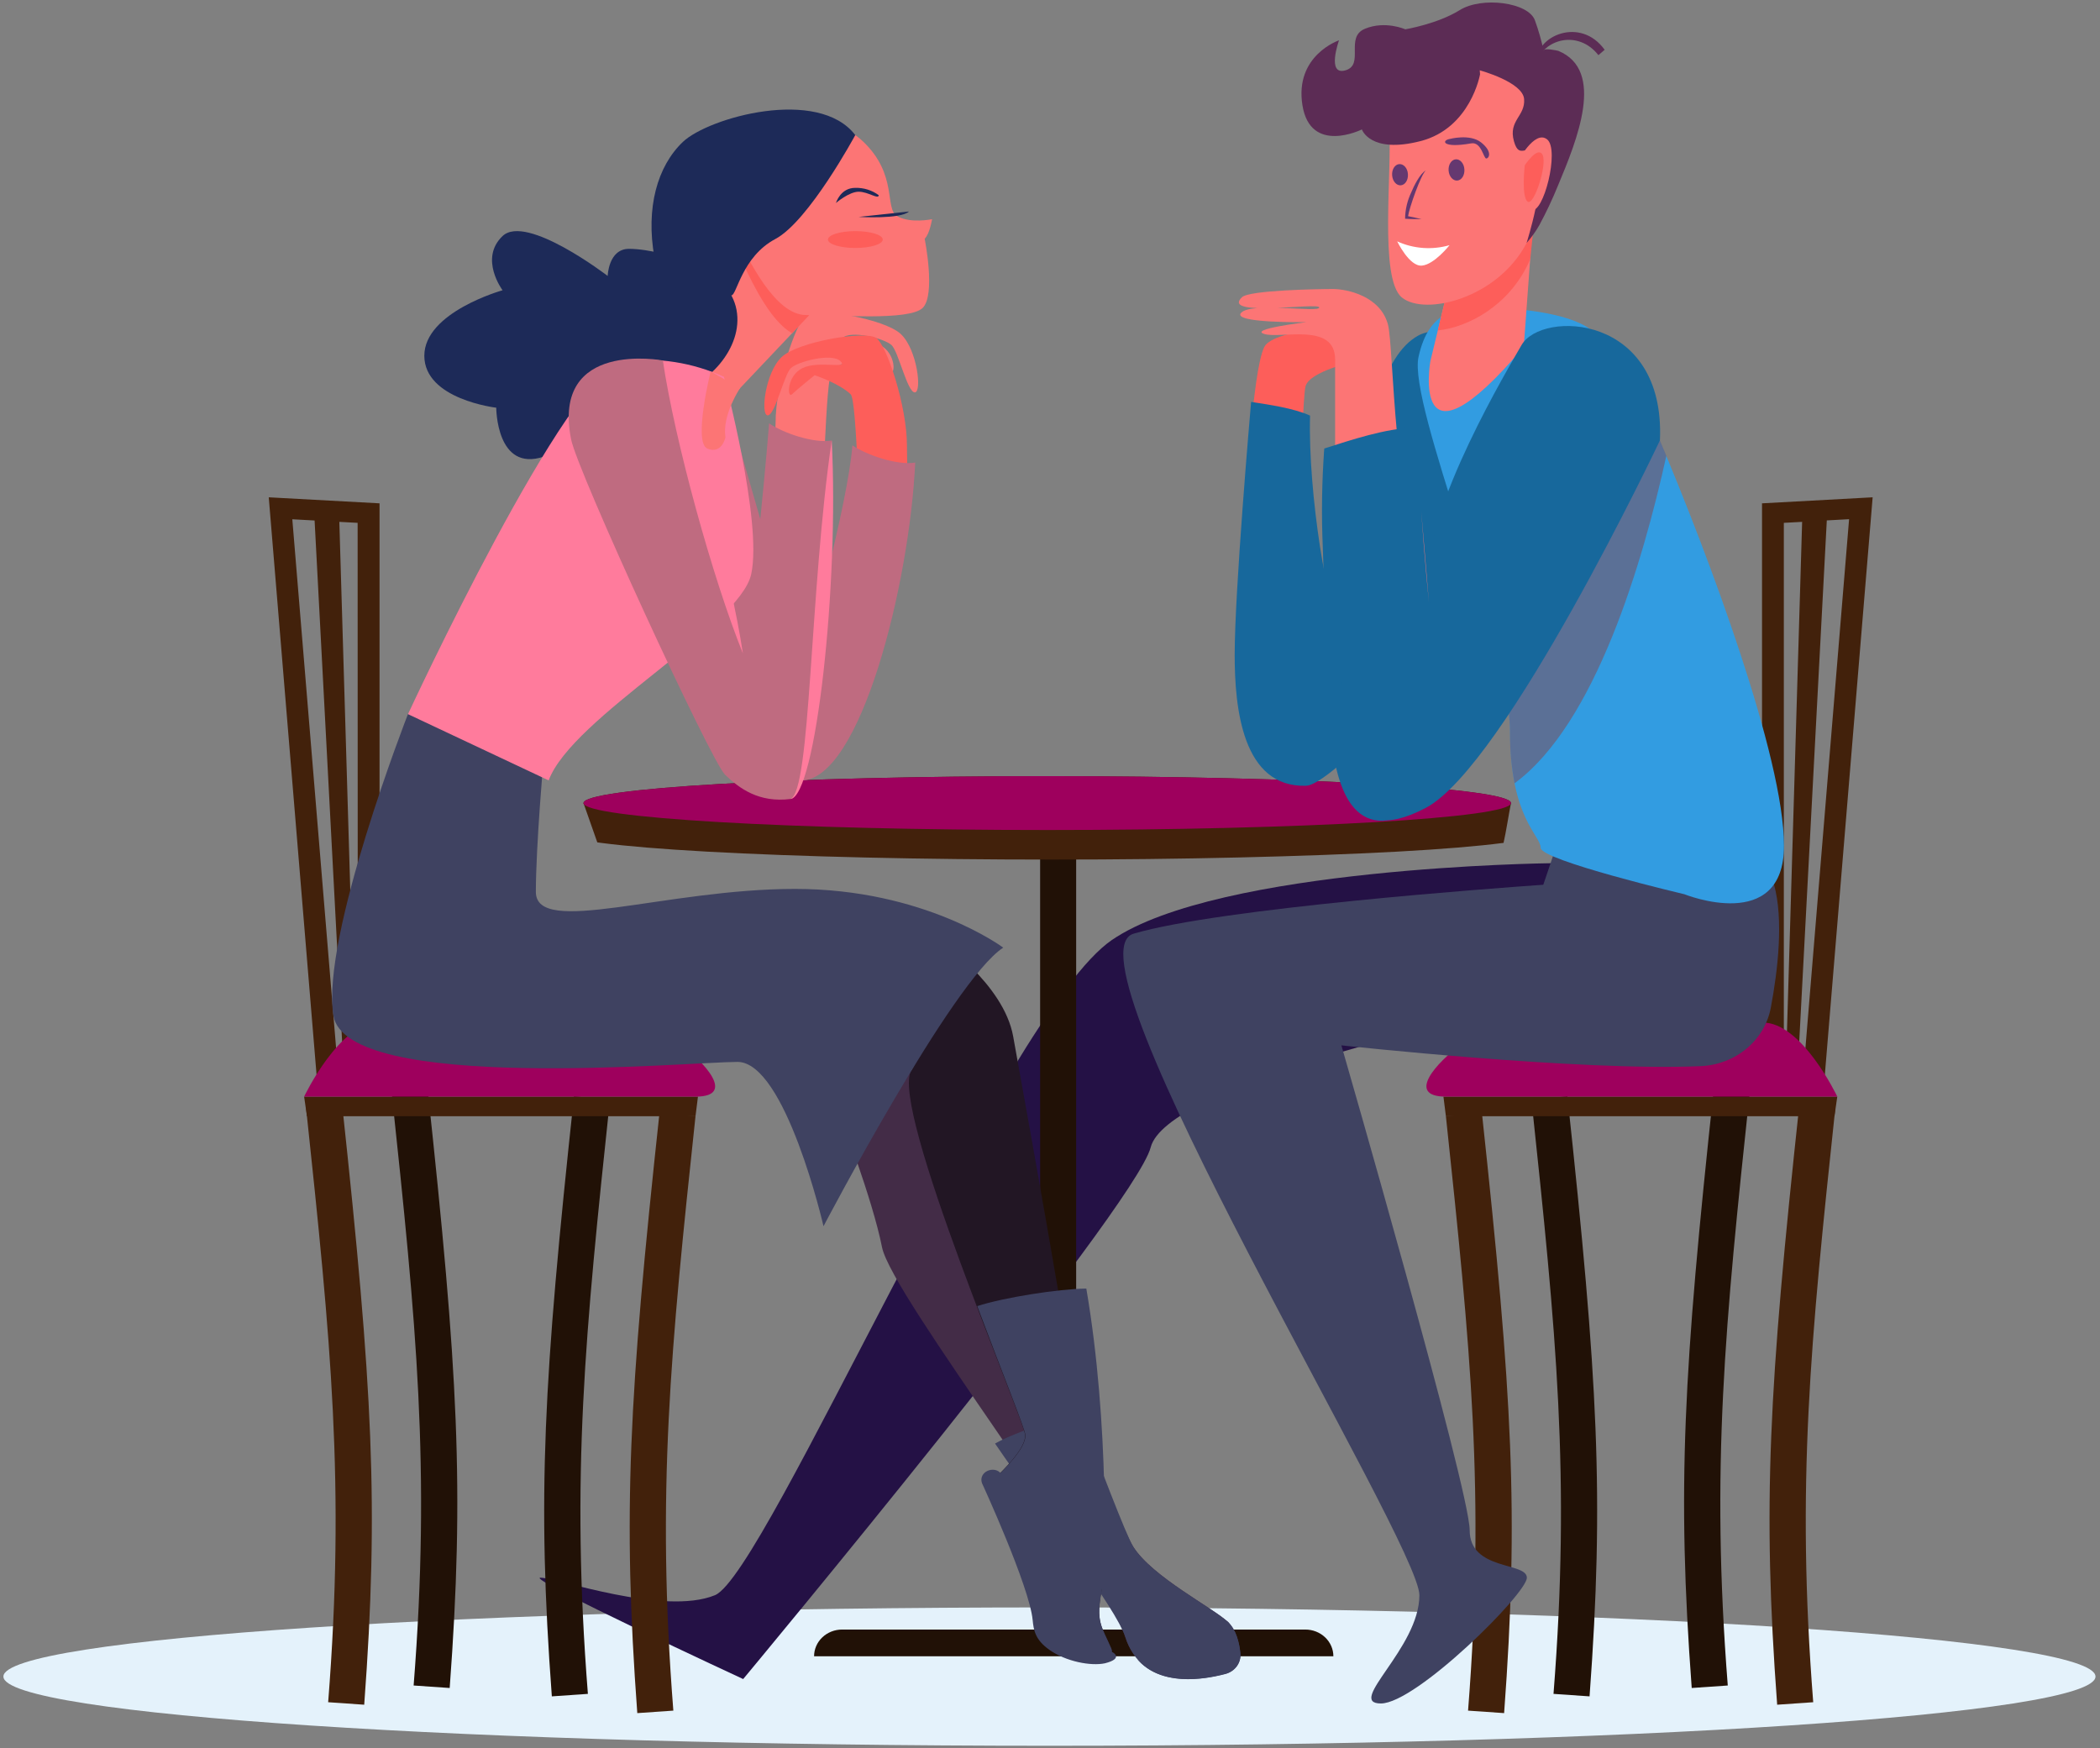 <svg width="418" height="348" viewBox="0 0 418 348" fill="none" xmlns="http://www.w3.org/2000/svg"><rect x="0" y="0" width="418" height="348" fill="#808080" stroke="none"/><path d="M417.103 333.718C417.103 341.318 323.886 347.5 208.909 347.5C93.932 347.5 0.678 341.318 0.678 333.718C0.678 326.119 93.901 319.961 208.909 319.961C323.917 319.961 417.103 326.119 417.103 333.718Z" fill="#E4F2FB"/><path d="M179.333 66.517C176.083 63.42 162.555 61.162 160.458 62.723C158.361 64.283 154.379 76.315 154.379 84.104C154.379 84.872 154.323 85.942 154.224 87.23C157.034 89.151 160.539 89.665 164.149 89.044C164.552 80.487 164.968 74.489 165.575 73.91C167.914 71.688 172.752 70.116 172.752 70.116C172.752 70.116 176.319 73.011 177.262 73.91C178.204 74.808 178.378 70.287 175.165 68.697C171.952 67.108 165.861 69.016 167.616 67.32C169.372 65.624 176.12 67.409 177.473 68.697C178.825 69.986 180.617 78.106 182.087 78.106C183.558 78.106 182.584 69.613 179.333 66.517Z" fill="#FC7575"/><path d="M155.564 71.091C158.815 67.994 172.312 65.737 174.44 67.291C176.567 68.845 180.525 80.883 180.525 88.672C180.525 89.446 180.58 93.547 180.674 94.83C177.864 96.751 174.365 94.239 170.749 93.613C170.352 85.055 169.93 79.063 169.322 78.484C166.984 76.256 162.145 74.684 162.145 74.684C162.145 74.684 158.579 77.585 157.636 78.484C156.693 79.382 156.519 74.855 159.733 73.271C162.946 71.688 169.037 73.585 167.288 71.888C165.538 70.192 158.784 71.977 157.425 73.271C156.067 74.566 154.28 82.68 152.81 82.68C151.34 82.68 152.295 74.187 155.564 71.091Z" fill="#FD5E5A"/><path d="M265.411 329.683H162.04C162.04 328.272 162.628 326.92 163.675 325.922C164.722 324.925 166.142 324.364 167.622 324.364H259.822C261.303 324.364 262.723 324.925 263.769 325.922C264.816 326.92 265.405 328.272 265.405 329.683H265.411Z" fill="#211106"/><path d="M308.533 171.827C308.533 171.827 242.559 172.572 221.314 187.11C200.069 201.648 152.462 313.359 142.314 317.525C132.166 321.692 110.754 314.045 107.578 314.045C104.402 314.045 147.928 334.22 147.928 334.22C147.928 334.22 225.898 240.534 229.043 228.377C232.188 216.221 289.447 203.557 289.447 203.557L311.473 171.845L308.533 171.827Z" fill="#241145"/><path d="M214.206 168.748H207.035V324.356H214.206V168.748Z" fill="#211106"/><path d="M283.889 162.306H135.019C125.2 161.65 118.824 160.533 116.138 159.847L118.892 167.678L119.742 167.79C124.704 168.44 131.8 169.025 140.788 169.522C159.142 170.538 183.526 171.1 209.448 171.1C235.37 171.1 259.753 170.509 278.108 169.522C287.102 169.025 294.179 168.44 299.16 167.79H299.278C299.812 165.426 300.289 162.211 300.754 159.865C297.392 160.373 291.326 161.809 283.889 162.306Z" fill="#42210B"/><path d="M300.761 159.849C300.761 156.894 259.431 154.489 208.449 154.489C157.468 154.489 116.144 156.888 116.144 159.849C116.144 162.81 157.474 165.215 208.449 165.215C259.425 165.215 300.761 162.816 300.761 159.849Z" fill="#42210B"/><path d="M300.761 159.849C300.761 156.894 259.431 154.489 208.449 154.489C157.468 154.489 116.144 156.888 116.144 159.849C116.144 162.81 157.474 165.215 208.449 165.215C259.425 165.215 300.761 162.816 300.761 159.849Z" fill="#9E005D"/><path d="M89.51 335.999L82.333 335.503C85.732 292.244 82.879 263.64 77.935 217.255L85.093 216.558C91.178 273.066 92.456 296.309 89.51 335.999Z" fill="#211106"/><path d="M109.842 337.665L117.018 337.169C113.613 293.91 116.473 265.307 121.41 218.916L114.252 218.218C108.167 274.733 106.889 297.976 109.842 337.665Z" fill="#211106"/><path d="M259.866 76.877C260.703 73.881 269.697 71.954 269.697 71.954L270.938 64.685C270.938 64.685 253.57 65.276 251.653 69.064C250.363 71.665 249.47 80.121 249.029 85.228C252.525 85.66 255.936 86.578 259.152 87.952C259.363 82.078 259.63 77.71 259.866 76.877Z" fill="#FD5E5A"/><path d="M282.314 66.788C267.731 74.701 270.528 124.65 266.968 123.829C264.4 123.238 260.312 97.92 260.765 82.727C257.502 81.243 252.552 80.54 249.029 80.002C248.824 82.366 245.76 117.7 245.76 130.365C245.76 140.872 247.274 156.817 259.984 156.409C264.586 156.261 282.934 136.192 282.934 136.192L313.856 73.98C313.856 73.98 290.086 62.569 282.314 66.788Z" fill="#17689C"/><path d="M177.448 208.095C177.448 208.095 191.603 224.578 197.582 238.07C203.562 251.561 221.773 301.894 225.582 307.905C229.391 313.915 241.468 320.049 244.457 322.892C247.447 325.734 228.417 339.681 223.988 325.894C219.559 312.106 177.448 257.849 175.562 248.258C173.676 238.666 167.064 221.581 167.064 221.581L177.448 208.095Z" fill="#432C47"/><path d="M244.458 322.891C241.468 320.049 229.36 313.903 225.582 307.904C224.156 305.641 218.759 291.286 214.653 280.72C210.311 282.575 202.173 285.01 198.06 287.339C207.575 301.274 222.14 320.031 224.013 325.894C227.294 336.176 238.453 334.622 243.912 333.168C244.841 332.926 245.651 332.377 246.196 331.62C246.741 330.862 246.987 329.945 246.889 329.032C246.672 326.999 246.07 324.452 244.458 322.891Z" fill="#3F4261"/><path d="M246.889 329.05C246.672 326.999 246.07 324.428 244.457 322.892C244.339 322.779 244.203 322.661 244.06 322.537C245.251 324.085 245.735 326.278 245.921 328.069C246.018 328.982 245.773 329.899 245.228 330.657C244.682 331.414 243.873 331.963 242.944 332.205C238.732 333.328 231.158 334.504 226.363 330.261C230.997 335.651 239.389 334.398 243.905 333.216C244.842 332.974 245.657 332.421 246.204 331.657C246.751 330.893 246.993 329.969 246.889 329.05Z" fill="#3F4261"/><path d="M186.889 187.109C186.889 187.109 199.784 195.802 201.67 206.298C203.556 216.794 220.558 310.061 219.292 316.479C218.027 322.896 219.292 323.7 221.153 328.091C223.014 332.482 207.507 327.086 207.507 320.196C207.507 313.305 195.331 296.817 197.533 294.719C199.735 292.621 204.064 288.425 204.064 285.724C204.064 283.024 176.939 220.168 181.411 213.035C185.884 205.902 172.678 200.311 172.678 200.311L186.889 187.109Z" fill="#221624"/><path d="M204.113 285.726C204.113 288.427 199.771 292.622 197.582 294.72C195.392 296.818 207.047 316.09 207.047 322.986C207.047 329.883 223.076 332.483 221.19 328.092C219.304 323.702 218.045 322.892 219.329 316.48C220.005 313.052 220.886 283.64 216.228 256.49C210.707 256.55 199.809 258.263 194.518 259.983C199.536 273.363 204.113 284.621 204.113 285.726Z" fill="#3F4261"/><path d="M200.579 296.741C200.635 296.883 207.507 322.117 208.847 324.623C210.231 327.294 215.05 329.126 218.214 329.233C219.263 329.257 220.31 329.123 221.315 328.837C221.458 328.783 223.796 330.113 219.932 331.082C217.147 331.673 212.184 330.751 208.847 328.382C206.019 326.366 205.746 324.464 205.547 322.472C204.927 315.806 195.43 295.128 195.486 295.287C194.525 292.675 198.73 291.34 199.593 294.005C199.655 294.141 200.635 296.883 200.579 296.741Z" fill="#3F4261"/><path d="M53.495 98.99L63.246 216.788L75.546 208.095V100.19L53.495 98.99ZM58.184 103.363L62.62 103.606L68.146 208.208L66.937 209.064L58.184 103.363ZM71.211 206.027L70.59 206.446L67.545 103.878L71.186 104.073L71.211 206.027Z" fill="#42210B"/><path d="M138.438 222.184H61.094L60.536 218.284H138.928L138.438 222.184Z" fill="#42210B"/><path d="M75.547 203.545C75.547 203.545 131.262 204.934 135.635 208.096C140.008 211.258 146.651 218.284 138.469 218.284H60.536C60.536 218.284 67.632 203.303 75.547 203.545Z" fill="#9E005D"/><path d="M72.496 339.328L65.319 338.831C68.724 295.578 65.865 266.975 60.927 220.584L68.104 219.886C74.171 276.395 75.442 299.632 72.496 339.328Z" fill="#42210B"/><path d="M126.851 341L134.027 340.503C130.628 297.244 133.494 268.576 138.438 222.191L131.267 221.559C125.17 278.061 123.929 301.304 126.851 341Z" fill="#42210B"/><path d="M336.732 335.999L343.909 335.503C340.51 292.244 343.363 263.64 348.301 217.255L341.149 216.558C335.064 273.066 333.786 296.309 336.732 335.999Z" fill="#211106"/><path d="M316.399 337.665L309.222 337.169C312.628 293.91 309.768 265.307 304.831 218.916L311.989 218.218C318.08 274.733 319.321 297.976 316.399 337.665Z" fill="#211106"/><path d="M350.726 100.19V208.095L362.995 216.788L372.746 98.99L350.726 100.19ZM355.068 206.027V104.073L358.709 103.878L355.657 206.446L355.068 206.027ZM359.329 209.047L358.088 208.19L363.621 103.588L368.056 103.346L359.329 209.047Z" fill="#42210B"/><path d="M287.803 222.184H365.147L365.706 218.284H287.313L287.803 222.184Z" fill="#42210B"/><path d="M350.726 203.545C350.726 203.545 295.012 204.934 290.632 208.096C286.253 211.258 279.622 218.284 287.804 218.284H365.706C365.706 218.284 358.604 203.303 350.726 203.545Z" fill="#9E005D"/><path d="M353.74 339.328L360.917 338.831C357.518 295.578 360.377 266.975 365.315 220.584L358.157 219.886C352.072 276.395 350.794 299.632 353.74 339.328Z" fill="#42210B"/><path d="M299.391 341L292.214 340.503C295.613 297.244 292.741 268.576 287.804 222.191L294.974 221.559C301.059 278.061 302.337 301.304 299.391 341Z" fill="#42210B"/><path d="M353.101 176.024C348.759 160.523 339.399 151.954 339.399 151.954L312.553 159.176C312.553 160.275 308.639 171.87 307.187 176.113C297.883 176.763 242.913 180.764 225.656 185.846C210.627 190.267 282.525 306.96 282.525 317.526C282.525 328.093 267.836 339.079 274.864 339.079C281.892 339.079 303.918 317.213 303.918 314.046C303.918 310.878 292.536 312.704 292.536 304.59C292.536 296.476 266.999 208.079 266.999 208.079C266.999 208.079 314.457 213.285 338.537 212.215C341.898 212.071 345.108 210.842 347.641 208.731C350.173 206.62 351.878 203.752 352.475 200.597C353.876 193.145 355.061 183.01 353.101 176.024Z" fill="#3F4261"/><path d="M296.146 61.221C301.065 61.309 311.852 62.036 316.616 65.594C324.68 71.557 324.332 73.371 330.38 87.678C340.051 110.52 355.099 150.706 355.099 168.352C355.099 185.998 335.281 178.002 335.281 178.002C335.281 178.002 306.66 171.248 306.66 168.748C306.66 166.248 300.563 162.838 300.563 145.647C300.563 128.455 280.242 80.646 282.351 71.055C284.46 61.463 290.285 61.108 296.146 61.221Z" fill="#329CE1"/><g style="mix-blend-mode:multiply" opacity="0.47"><path d="M330.405 87.68C327.483 80.766 326.063 76.765 324.431 73.81L294.924 119.273C298.075 129.852 300.563 139.632 300.563 145.648C300.526 149.089 300.83 152.526 301.468 155.913C317.596 144.094 327.055 111.697 331.683 90.729C331.248 89.685 330.823 88.669 330.405 87.68Z" fill="#8A3E41"/></g><path d="M276.291 64.684C274.821 58.893 268.053 57.528 265.33 57.528C262.607 57.528 248.694 57.74 247.212 59.159C242.907 63.26 262.595 60.116 262.595 61.209C262.595 62.303 249.333 60.069 247.088 62.214C244.842 64.359 260.021 64.129 260.021 64.129C260.021 64.129 248.347 65.517 251.703 66.493C255.058 67.468 265.752 64.099 265.752 71.563V89.54C271.049 87.833 272.47 86.367 278.065 86.231C277.141 76.35 276.855 66.912 276.291 64.684Z" fill="#FC7575"/><path d="M305.792 12.514C305.631 7.089 314.607 3.23 319.401 9.914L318.161 10.977C314.098 5.818 307.225 7.816 305.792 12.514Z" fill="#5C2C55"/><path d="M303.299 69.051L304.583 51.511L302.387 41.967L289.981 50.063L286.197 65.76L284.702 71.941C284.702 71.941 280.491 95.999 303.299 69.051Z" fill="#FC7575"/><path d="M305.624 41.614L289.981 50.076L286.197 65.772C292.331 65.146 300.302 60.755 304.185 52.47C304.328 52.156 304.464 51.837 304.601 51.512L305.624 41.614Z" fill="#FD5E5A"/><path d="M286.376 11.509C286.376 11.509 275.831 16.762 276.501 25.308C277.171 33.853 274.442 55.518 279.057 59.23C283.672 62.941 298.118 59.395 303.868 48.367C309.618 37.34 306.889 15.699 304.687 13.932C302.485 12.165 290.123 7.354 286.376 11.509Z" fill="#FC7575"/><path d="M294.539 13.997L294.602 14.783C294.602 14.783 292.741 25.527 282.729 28.092C272.718 30.657 271.08 25.763 271.08 25.763C271.08 25.763 260.833 30.863 259.245 20.941C257.657 11.019 266.527 8.022 266.527 8.022C266.527 8.022 263.984 15.114 267.817 13.997C271.651 12.88 267.644 7.396 271.694 5.724C275.745 4.051 279.721 5.836 279.721 5.836C279.721 5.836 286.147 4.766 290.557 2.012C294.967 -0.742 304.253 0.458 305.525 4.057C306.246 6.043 306.826 8.072 307.262 10.132C307.125 9.417 310.065 10.085 310.202 10.132C319.562 14.027 313.924 27.826 310.121 36.921C309.028 39.614 307.786 42.249 306.399 44.816C305.687 46.08 304.836 47.268 303.862 48.362C303.862 48.362 307.925 35.621 306.021 31.679C304.117 27.737 302.498 32.24 301.344 28.104C300.19 23.967 303.627 23.145 303.372 19.73C303.118 16.314 294.539 13.997 294.539 13.997Z" fill="#5C2C55"/><path d="M302.008 32.353C302.008 32.353 305.426 25.716 307.957 27.749C310.488 29.782 307.206 42.831 304.75 41.785C302.294 40.738 302.008 32.353 302.008 32.353Z" fill="#FC7575"/><path d="M278.107 48.043C281.359 49.528 285.078 49.798 288.528 48.799C288.528 48.799 285.501 52.658 283.014 52.871C280.527 53.084 278.107 48.043 278.107 48.043Z" fill="white"/><path d="M303.504 32.89C303.504 32.89 306.146 28.895 307.064 30.869C307.982 32.843 305.315 41.14 304.049 40.118C302.784 39.095 303.504 32.89 303.504 32.89Z" fill="#FD5E5A"/><path d="M280.918 38.263C280.126 39.921 279.703 41.718 279.678 43.54C280.013 43.54 280.484 43.635 282.965 43.623C282.072 43.41 281.173 43.203 280.273 43.032C280.484 41.46 282.835 34.723 283.803 33.937C282.63 34.54 281.396 37.104 280.918 38.263Z" fill="#653870"/><path d="M291.482 33.694C291.568 34.876 290.936 35.869 290.074 35.94C289.211 36.011 288.43 35.13 288.343 33.96C288.256 32.79 288.889 31.791 289.751 31.714C290.613 31.638 291.407 32.512 291.482 33.694Z" fill="#653870"/><path d="M280.242 34.646C280.329 35.828 279.696 36.815 278.828 36.886C277.959 36.957 277.19 36.076 277.103 34.906C277.016 33.736 277.643 32.737 278.511 32.666C279.38 32.595 280.174 33.476 280.242 34.646Z" fill="#653870"/><path d="M288.561 27.665C288.561 27.665 292.599 26.566 294.844 28.375C297.09 30.183 296.408 31.501 295.849 31.548C295.291 31.595 294.888 28.174 292.828 28.54C287.066 29.556 286.874 27.949 288.561 27.665Z" fill="#653870"/><path d="M302.852 68.697C300.52 72.793 283.443 101.171 284.417 115.277C285.285 125.324 284.417 119.869 284.417 119.869C284.417 119.869 283.586 111.755 282.897 101.768C282.438 96.449 281.917 90.622 281.396 85.138C275.813 85.268 268.891 87.585 263.594 89.275C263.594 103.488 265.746 122.688 265.746 135.24C265.746 155.221 267.843 169.209 283.784 160.818C299.726 152.426 330.405 87.661 330.405 87.661C331.528 62.397 306.84 61.706 302.852 68.697Z" fill="#17689C"/><path d="M263.593 89.293C264.834 102.418 266.434 115.419 267.03 128.622C267.65 143.739 265.026 162.857 276.278 163.3C265.895 164.653 264.791 148.525 264.406 138.55C264.04 119.869 263.668 121.861 263.302 109.055C263.011 102.467 263.109 95.87 263.593 89.293Z" fill="#17689C"/><path d="M282.896 101.768C283.585 111.755 284.416 119.87 284.416 119.87C284.416 119.87 283.765 111.791 282.896 101.768Z" fill="#FC7575"/><path d="M84.479 141.842H83.065L81.204 142.143C81.204 142.143 63.848 186.549 66.36 202.121C68.873 217.693 137.228 211.375 146.8 211.375C156.371 211.375 163.919 244.08 163.919 244.08C163.919 244.08 189.537 195.224 199.692 188.629C199.692 188.629 184.054 176.94 158.256 176.94C132.458 176.94 106.661 186.531 106.661 177.531C106.661 168.53 108.236 150.559 108.236 150.559L84.479 141.842Z" fill="#3F4261"/><path d="M163.918 59.727L143.629 81.155C143.629 81.155 135.131 75.612 135.131 70.441C135.131 65.27 154.484 44.291 154.484 44.291L163.918 59.727Z" fill="#FC7575"/><path d="M154.478 44.291C154.478 44.291 151.376 47.624 147.704 51.973C150.148 57.333 153.628 64.053 157.666 66.34L163.918 59.733L154.478 44.291Z" fill="#FD5E5A"/><path d="M135.131 51.334C135.131 51.334 129.313 49.532 125.207 49.532C121.1 49.532 120.958 54.927 120.958 54.927C120.958 54.927 104.756 42.487 100.035 46.985C95.315 51.482 100.035 57.776 100.035 57.776C100.035 57.776 84.46 62.119 84.46 70.813C84.46 79.506 98.776 81.155 98.776 81.155C98.776 81.155 98.776 94.044 108.217 90.9C117.658 87.756 120.803 73.36 124.103 71.865C127.403 70.369 126.46 79.807 133.543 78.46C140.627 77.112 148.046 69.353 146.601 61.67C145.155 53.988 135.131 51.334 135.131 51.334Z" fill="#1D2A58"/><path d="M169.669 88.655C168.782 100.339 160.47 130.851 159.521 131.755L143.505 76.15C143.505 76.15 126.323 71.907 130.262 91.817C131.503 98.223 155.452 155.358 159.453 155.358C171.238 155.358 181.033 116.396 182.174 92.071C178.589 92.68 172.479 90.558 169.669 88.655Z" fill="#BF6B80"/><path d="M144.101 75.008C144.101 75.008 151.805 103.783 149.528 114.279C147.252 124.774 113.899 142.752 109.209 155.339L81.21 142.155C81.21 142.155 113.111 73.289 124.121 71.865C130.959 71.079 137.891 72.17 144.101 75.008Z" fill="#FF7B9C"/><path d="M153.083 84.263C152.196 95.947 148.853 129.177 147.904 130.064L131.968 71.758C131.968 71.758 109.731 67.515 113.67 87.425C114.91 93.831 141.508 151.545 144.343 154.24C147.178 156.935 151.055 159.837 157.369 159.039C162.04 158.448 164.447 112.003 165.582 87.679C161.966 88.306 155.862 86.184 153.083 84.263Z" fill="#BF6B80"/><path d="M147.872 130.064C141.849 115.136 134.344 87.874 131.937 71.758C138.14 87.094 145.515 114.368 147.872 130.064Z" fill="#FF7B9C"/><path d="M157.338 159.039C161.413 157.496 161.128 117.818 165.551 87.679C167.045 116.235 162.387 158.572 157.338 159.039Z" fill="#FF7B9C"/><path d="M144.398 87.064C144.398 87.064 143.679 90.492 140.801 89.293C137.923 88.093 141.458 73.927 141.458 73.927L147.301 77.266C147.301 77.266 143.698 82.609 144.398 87.064Z" fill="#FC7575"/><path d="M151.222 23.754C151.222 23.754 164.751 21.461 171.779 28.151C178.807 34.84 175.972 41.542 178.602 43.037C181.232 44.532 185.524 43.628 185.524 43.628C185.524 43.628 185.053 46.583 184.054 47.523C184.054 47.523 186.312 58.751 183.639 61.31C180.965 63.869 166.649 62.711 160.459 62.711C154.268 62.711 149.027 51.819 146.192 46.022C143.357 40.224 151.222 23.754 151.222 23.754Z" fill="#FC7575"/><path d="M170.24 26.886C170.24 26.886 161.01 44.024 154.336 47.57C147.662 51.116 146.644 58.799 145.584 58.799C144.523 58.799 131.993 60.926 130.256 51.181C128.52 41.436 130.808 33.121 135.92 28.251C141.031 23.382 162.871 17.283 170.24 26.886Z" fill="#1D2A58"/><path d="M175.711 47.683C175.711 48.611 173.273 49.361 170.258 49.361C167.244 49.361 164.8 48.611 164.8 47.683C164.8 46.755 167.244 46.005 170.258 46.005C173.273 46.005 175.711 46.755 175.711 47.683Z" fill="#FD5E5A"/><path d="M170.916 43.179C170.916 43.179 179.278 43.675 180.927 42.103L170.916 43.179Z" fill="#1D2A58"/><path d="M174.905 38.847C173.572 37.864 171.924 37.351 170.24 37.393C167.256 37.393 166.4 40.401 166.4 40.401C166.4 40.401 168.999 38.162 170.916 38.162C172.833 38.162 174.905 39.793 174.905 38.847Z" fill="#1D2A58"/></svg>
